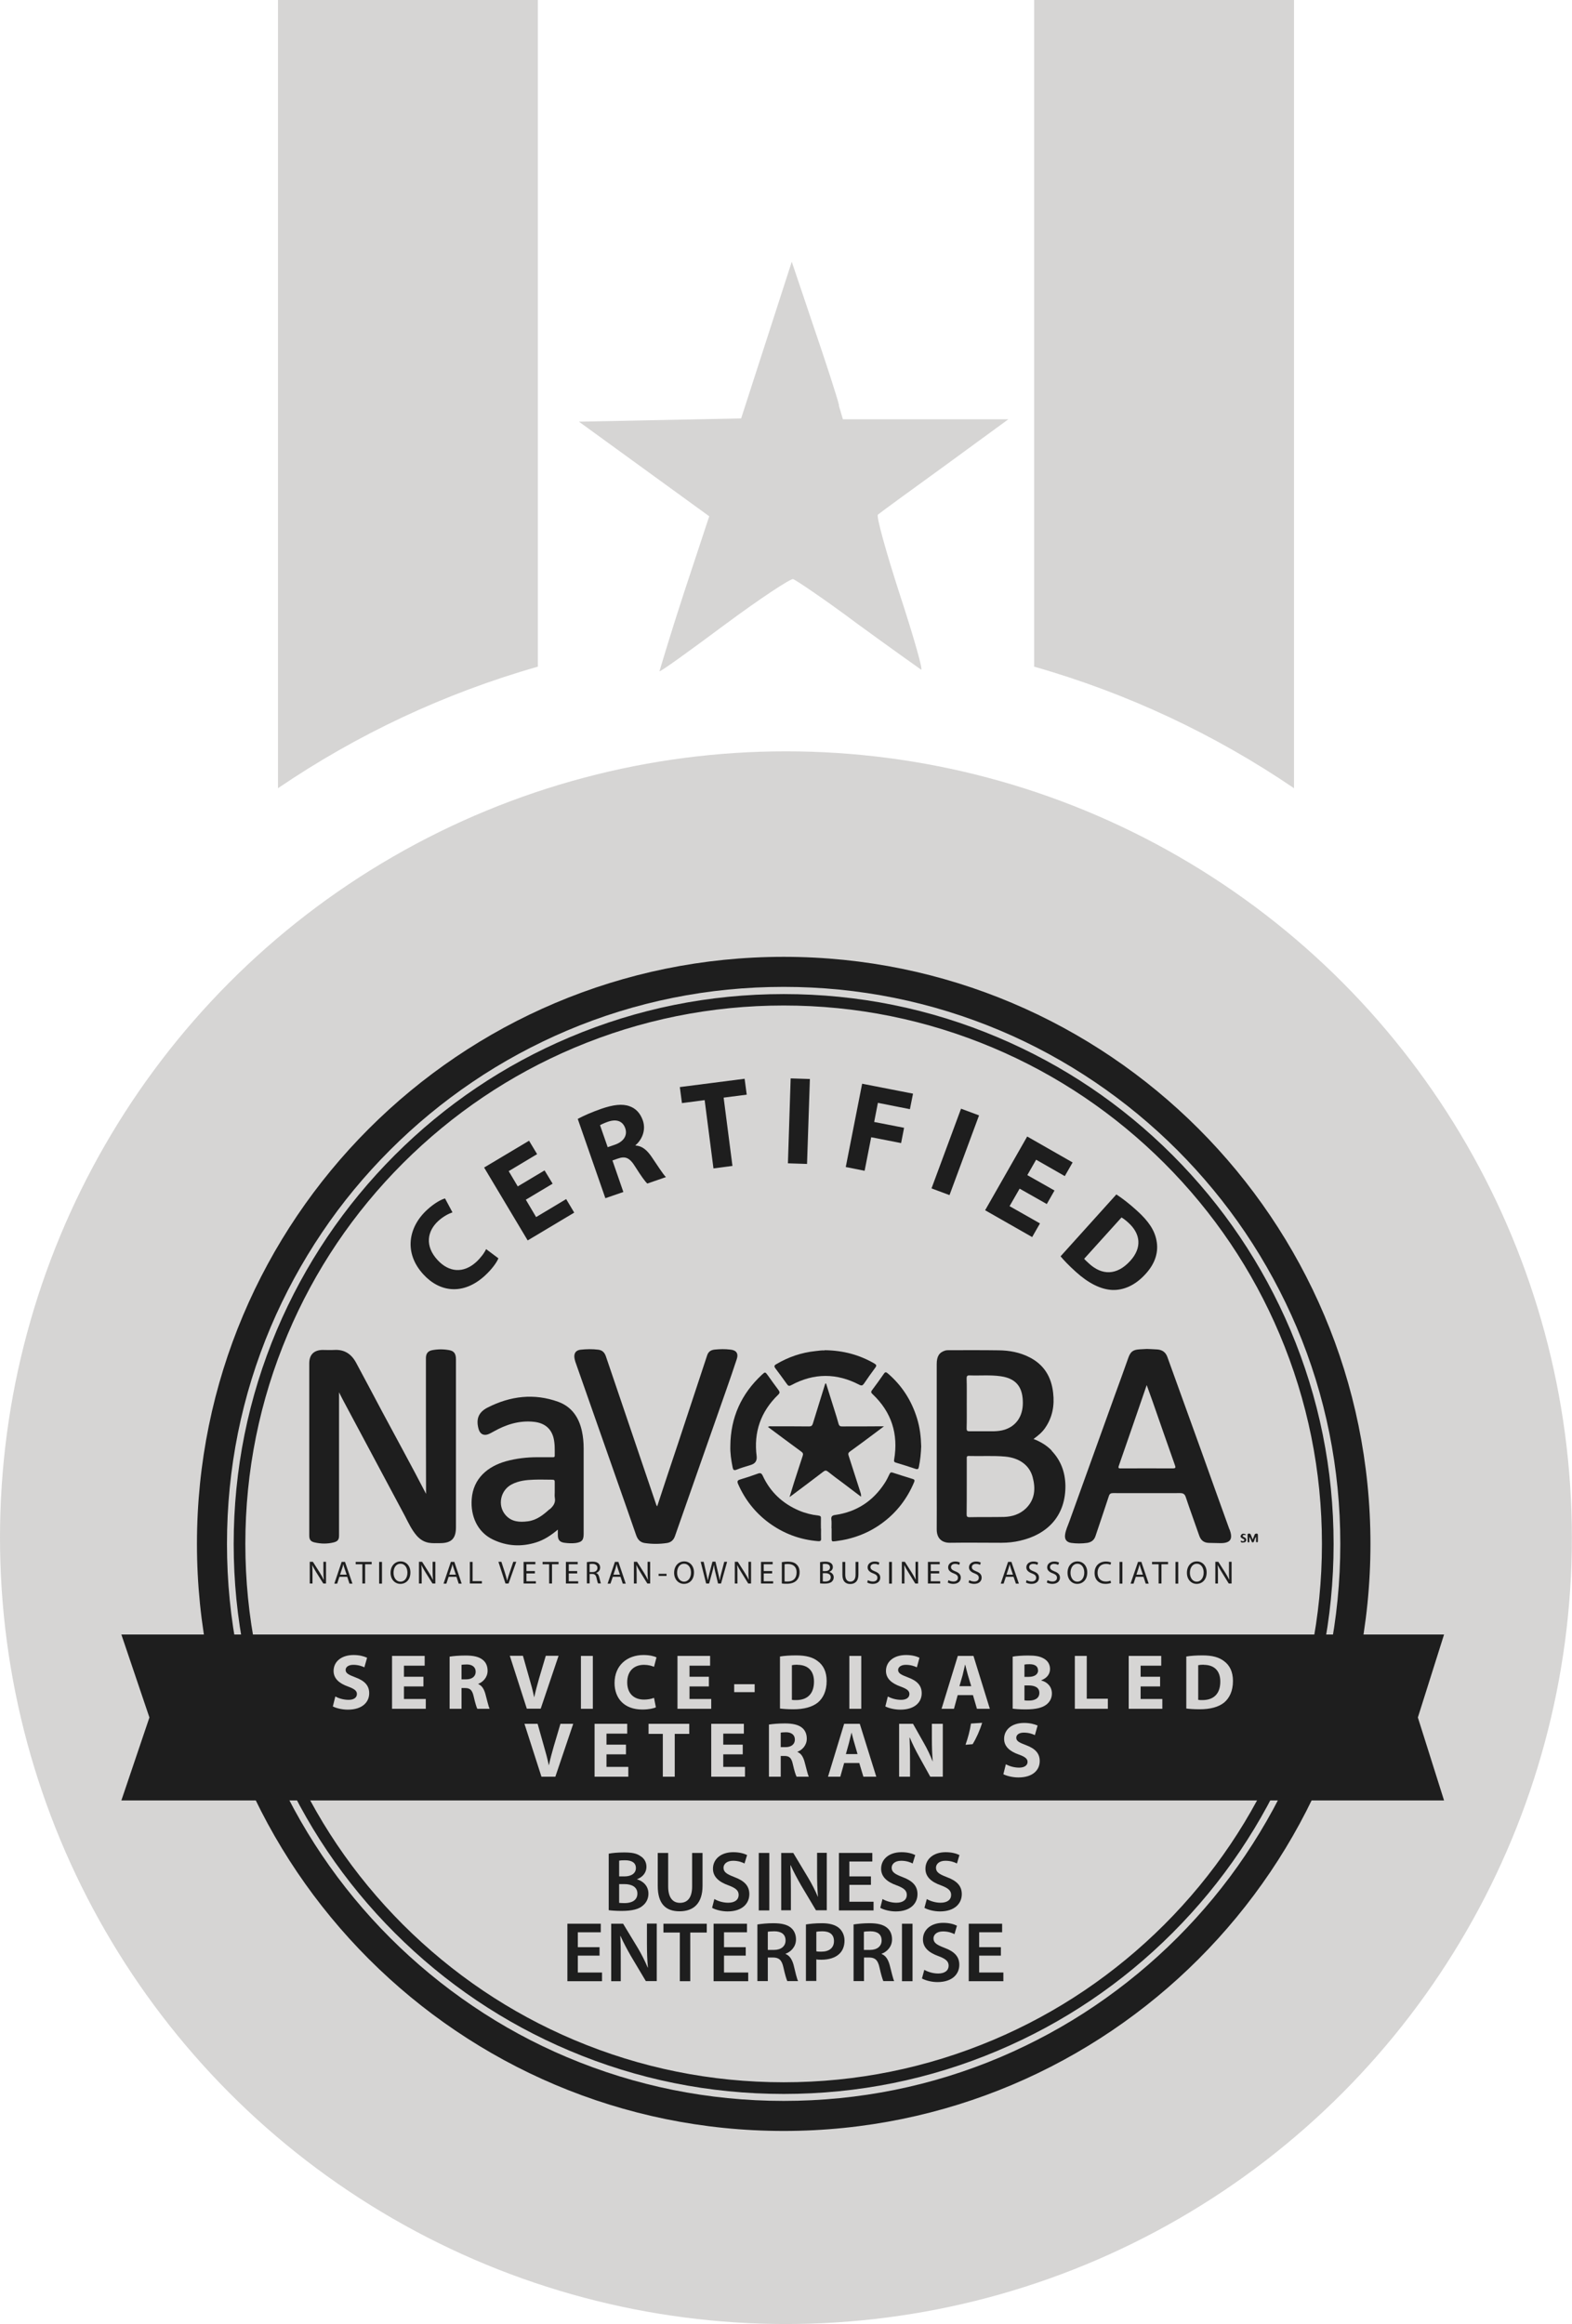 <?xml version="1.0" encoding="UTF-8"?><svg id="Layer_2" xmlns="http://www.w3.org/2000/svg" viewBox="0 0 126.67 187.18"><defs><style>.cls-1{fill:#1e1e1e;}.cls-2{fill:#d6d5d4;}</style></defs><g id="Layer_1-2"><circle class="cls-2" cx="63.33" cy="123.84" r="63.33"/><path class="cls-2" d="M43.34,0h-20.94v63.48c6.34-4.31,13.39-7.64,20.94-9.79V0Z"/><path class="cls-2" d="M104.27,0h-20.94v53.69c7.55,2.15,14.6,5.48,20.94,9.79V0Z"/><path class="cls-1" d="M63.15,79.48c6.05,0,11.93,1.19,17.45,3.52,2.66,1.12,5.22,2.52,7.62,4.14,2.38,1.61,4.61,3.45,6.64,5.48,2.03,2.03,3.88,4.27,5.48,6.64,1.62,2.4,3.01,4.96,4.14,7.62,2.34,5.53,3.52,11.4,3.52,17.46s-1.18,11.93-3.52,17.46c-1.13,2.66-2.52,5.22-4.14,7.62-1.6,2.38-3.45,4.61-5.48,6.64-2.03,2.03-4.26,3.87-6.64,5.48-2.39,1.62-4.96,3.01-7.62,4.14-5.52,2.34-11.4,3.52-17.45,3.52s-11.94-1.19-17.46-3.52c-2.66-1.12-5.22-2.51-7.62-4.14-2.38-1.61-4.61-3.45-6.64-5.48-2.03-2.03-3.88-4.27-5.48-6.64-1.62-2.4-3.01-4.96-4.14-7.62-2.34-5.53-3.52-11.4-3.52-17.46s1.18-11.93,3.52-17.46c1.13-2.66,2.52-5.22,4.14-7.62,1.6-2.38,3.45-4.61,5.48-6.64s4.26-3.87,6.64-5.48c2.39-1.62,4.96-3.01,7.62-4.14,5.52-2.34,11.4-3.52,17.46-3.52M63.15,77.06c-26.12,0-47.28,21.17-47.28,47.28s21.16,47.28,47.28,47.28,47.28-21.17,47.28-47.28-21.17-47.28-47.28-47.28"/><path class="cls-1" d="M63.15,168.64c-5.99,0-11.79-1.17-17.25-3.48-5.28-2.23-10.02-5.42-14.09-9.49-4.07-4.07-7.26-8.81-9.5-14.08-2.31-5.46-3.48-11.26-3.48-17.24s1.17-11.78,3.48-17.24c2.24-5.27,5.43-10.01,9.5-14.08,4.07-4.07,8.81-7.26,14.09-9.49,5.46-2.31,11.26-3.48,17.25-3.48s11.78,1.17,17.24,3.48c5.28,2.23,10.02,5.42,14.09,9.49,4.07,4.07,7.26,8.81,9.5,14.08,2.31,5.46,3.48,11.26,3.48,17.24s-1.17,11.78-3.48,17.24c-2.24,5.27-5.43,10.01-9.5,14.08-4.07,4.07-8.81,7.26-14.09,9.49-5.46,2.31-11.26,3.48-17.24,3.48M63.15,80.98c-5.86,0-11.54,1.15-16.89,3.41-5.16,2.18-9.8,5.31-13.79,9.29-3.98,3.98-7.11,8.62-9.29,13.78-2.26,5.34-3.41,11.02-3.41,16.88s1.15,11.53,3.41,16.88c2.18,5.16,5.31,9.8,9.29,13.78,3.99,3.98,8.63,7.11,13.79,9.29,5.35,2.26,11.03,3.41,16.89,3.41s11.53-1.15,16.88-3.41c5.16-2.18,9.8-5.31,13.79-9.29,3.98-3.98,7.11-8.62,9.29-13.78,2.26-5.35,3.41-11.02,3.41-16.88s-1.15-11.53-3.41-16.88c-2.18-5.16-5.31-9.8-9.29-13.78-3.99-3.98-8.63-7.11-13.79-9.29-5.35-2.26-11.03-3.41-16.88-3.41"/><path class="cls-1" d="M49.05,149.29c.27-.06.76-.1,1.23-.1.63,0,1.01.07,1.32.29.29.17.49.47.49.87,0,.43-.27.82-.77,1h0c.48.14.93.52.93,1.16,0,.41-.18.74-.45.96-.32.29-.87.43-1.71.43-.47,0-.83-.03-1.04-.06v-4.55h0ZM49.89,151.12h.43c.58,0,.92-.27.92-.67,0-.43-.33-.63-.87-.63-.25,0-.39.01-.48.03v1.26h0ZM49.89,153.25c.11.01.25.02.44.02.55,0,1.03-.21,1.03-.77,0-.54-.47-.76-1.05-.76h-.42v1.51Z"/><path class="cls-1" d="M53.84,149.23v2.7c0,.91.38,1.32.95,1.32.61,0,.98-.42.98-1.32v-2.7h.84v2.64c0,1.43-.73,2.06-1.85,2.06s-1.76-.6-1.76-2.05v-2.65h.84Z"/><path class="cls-1" d="M57.56,152.94c.27.16.68.3,1.12.3.54,0,.84-.25.84-.63,0-.35-.23-.55-.82-.77-.76-.27-1.25-.68-1.25-1.34,0-.76.63-1.33,1.63-1.33.51,0,.88.11,1.12.23l-.21.68c-.16-.09-.49-.22-.92-.22-.53,0-.77.29-.77.56,0,.36.27.52.89.76.8.3,1.19.71,1.19,1.37,0,.74-.56,1.39-1.75,1.39-.49,0-1-.14-1.25-.29l.18-.7h0Z"/><rect class="cls-1" x="61.14" y="149.23" width=".85" height="4.63"/><path class="cls-1" d="M62.95,153.86v-4.63h.97l1.19,1.98c.31.52.58,1.05.79,1.55h.01c-.05-.62-.07-1.22-.07-1.92v-1.62h.78v4.63h-.87l-1.21-2.03c-.29-.51-.6-1.08-.83-1.6h-.02c.03.6.04,1.22.04,1.98v1.65h-.78Z"/><polygon class="cls-1" points="70.18 151.8 68.44 151.8 68.44 153.16 70.39 153.16 70.39 153.86 67.6 153.86 67.6 149.23 70.29 149.23 70.29 149.92 68.44 149.92 68.44 151.12 70.18 151.12 70.18 151.81 70.18 151.8"/><path class="cls-1" d="M71.11,152.94c.27.16.69.3,1.12.3.54,0,.84-.25.84-.63,0-.35-.23-.55-.82-.77-.76-.27-1.25-.68-1.25-1.34,0-.76.63-1.33,1.64-1.33.5,0,.87.11,1.11.23l-.21.68c-.16-.09-.49-.22-.92-.22-.54,0-.77.29-.77.56,0,.36.27.52.89.76.8.3,1.19.71,1.19,1.37,0,.74-.56,1.39-1.75,1.39-.49,0-1-.14-1.25-.29l.18-.7h0Z"/><path class="cls-1" d="M74.67,152.94c.28.16.69.3,1.12.3.55,0,.85-.25.85-.63,0-.35-.24-.55-.82-.77-.77-.27-1.25-.68-1.25-1.34,0-.76.63-1.33,1.63-1.33.5,0,.87.11,1.11.23l-.2.68c-.17-.09-.49-.22-.93-.22-.53,0-.76.29-.76.56,0,.36.26.52.88.76.81.3,1.2.71,1.2,1.37,0,.74-.56,1.39-1.76,1.39-.49,0-1-.14-1.25-.29l.19-.7h-.01Z"/><polygon class="cls-1" points="48.3 157.5 46.56 157.5 46.56 158.86 48.51 158.86 48.51 159.56 45.72 159.56 45.72 154.93 48.41 154.93 48.41 155.62 46.56 155.62 46.56 156.82 48.31 156.82 48.31 157.51 48.3 157.5"/><path class="cls-1" d="M49.25,159.56v-4.63h.96l1.2,1.98c.3.51.57,1.05.78,1.55h.02c-.06-.62-.08-1.22-.08-1.92v-1.62h.79v4.63h-.88l-1.21-2.03c-.29-.51-.6-1.08-.83-1.6h-.02c.04.6.04,1.21.04,1.98v1.66h-.77Z"/><polygon class="cls-1" points="54.78 155.64 53.46 155.64 53.46 154.93 56.95 154.93 56.95 155.64 55.62 155.64 55.62 159.56 54.78 159.56 54.78 155.64"/><polygon class="cls-1" points="60.08 157.5 58.34 157.5 58.34 158.86 60.29 158.86 60.29 159.56 57.5 159.56 57.5 154.93 60.19 154.93 60.19 155.62 58.34 155.62 58.34 156.82 60.09 156.82 60.09 157.51 60.08 157.5"/><path class="cls-1" d="M61.03,154.99c.32-.05.79-.1,1.28-.1.67,0,1.12.11,1.43.37.25.21.4.54.4.93,0,.6-.41,1-.84,1.16v.02c.33.12.53.45.65.89.14.58.26,1.11.36,1.29h-.87c-.07-.14-.18-.51-.31-1.09-.13-.6-.35-.8-.83-.81h-.43v1.9h-.84v-4.57h0ZM61.87,157.04h.5c.57,0,.93-.3.93-.76,0-.51-.36-.74-.91-.74-.27,0-.44.02-.52.04v1.46Z"/><path class="cls-1" d="M64.94,154.99c.3-.05.72-.1,1.29-.1.62,0,1.07.13,1.37.38.27.23.45.59.45,1.02s-.14.8-.4,1.05c-.33.33-.86.49-1.46.49-.16,0-.3,0-.41-.03v1.74h-.84v-4.57ZM65.78,157.15c.1.03.24.03.41.03.63,0,1.01-.31,1.01-.85s-.35-.79-.94-.79c-.23,0-.4.02-.48.04v1.57Z"/><path class="cls-1" d="M68.78,154.99c.31-.05.79-.1,1.27-.1.67,0,1.12.11,1.43.37.26.21.4.54.4.93,0,.6-.41,1-.84,1.16v.02c.33.12.53.45.65.89.15.58.27,1.11.36,1.29h-.87c-.07-.14-.18-.51-.31-1.09-.13-.6-.35-.8-.83-.81h-.42v1.9h-.84v-4.57h0ZM69.61,157.04h.5c.57,0,.93-.3.93-.76,0-.51-.35-.74-.91-.74-.26,0-.44.02-.52.04v1.46Z"/><rect class="cls-1" x="72.68" y="154.93" width=".85" height="4.63"/><path class="cls-1" d="M74.47,158.64c.28.16.69.3,1.13.3.54,0,.84-.25.84-.63,0-.35-.23-.55-.82-.77-.77-.28-1.25-.68-1.25-1.35,0-.76.63-1.33,1.63-1.33.5,0,.87.11,1.11.23l-.2.68c-.17-.09-.49-.22-.92-.22-.54,0-.77.29-.77.56,0,.36.26.52.88.76.81.3,1.2.71,1.2,1.37,0,.74-.56,1.39-1.76,1.39-.49,0-.99-.14-1.25-.29l.19-.7h-.01Z"/><polygon class="cls-1" points="80.65 157.5 78.9 157.5 78.9 158.86 80.85 158.86 80.85 159.56 78.06 159.56 78.06 154.93 80.75 154.93 80.75 155.62 78.9 155.62 78.9 156.82 80.65 156.82 80.65 157.51 80.65 157.5"/><path class="cls-1" d="M27.32,112.1v11.57c0,.33-.11.47-.43.55-.52.13-1.03.12-1.55,0-.3-.07-.42-.22-.42-.54v-13.89c0-.69.38-1.06,1.07-1.07.31,0,.63.02.94,0,.83-.05,1.39.33,1.77,1.04.71,1.32,1.41,2.64,2.11,3.96,1.17,2.19,2.37,4.36,3.52,6.59v-.27c-.01-3.55-.01-7.1-.01-10.65,0-.37.15-.58.5-.65.47-.09.93-.09,1.4,0,.37.07.52.29.52.73v13.54c0,.9-.37,1.27-1.28,1.27-.3,0-.61.02-.91-.03-.39-.07-.7-.27-.96-.56-.42-.48-.68-1.05-.97-1.61-1.64-3.06-3.28-6.13-4.91-9.19-.13-.23-.24-.47-.4-.78h.01Z"/><path class="cls-1" d="M52.96,121.3c.55-1.68,1.1-3.33,1.65-4.97.79-2.39,1.58-4.78,2.37-7.17.1-.31.31-.44.62-.47.41-.04.82-.05,1.23,0,.49.04.69.3.54.76-.27.83-.56,1.66-.85,2.49-1.37,3.91-2.75,7.82-4.12,11.74-.11.34-.32.54-.66.59-.6.09-1.2.09-1.8,0-.38-.06-.57-.31-.69-.66-.49-1.42-.99-2.84-1.49-4.26-1.13-3.23-2.27-6.45-3.4-9.68-.03-.09-.05-.19-.07-.29-.06-.39.11-.64.5-.68.47-.05.95-.06,1.42,0,.34.04.52.25.62.56.34,1.01.69,2.02,1.03,3.03,1.01,2.97,2.02,5.95,3.03,8.93,0,.02.03.04.07.1h0Z"/><path class="cls-1" d="M69.38,120.54c-.51-.39-1-.75-1.48-1.12-.41-.3-.81-.6-1.2-.91-.13-.1-.21-.09-.34,0-.85.65-1.7,1.29-2.56,1.93-.04.03-.08.06-.18.13.14-.45.26-.84.38-1.23.23-.7.45-1.4.68-2.09.05-.15.03-.23-.1-.33-.9-.66-1.79-1.32-2.7-2,.1-.07.2-.05.29-.05,1,0,2.01,0,3.02.01.18,0,.26-.06.31-.23.32-1.05.65-2.09.97-3.13.01-.04.01-.09.09-.11.22.71.45,1.42.67,2.13.12.38.24.75.34,1.13.05.17.14.22.31.21,1.05,0,2.12,0,3.18-.01.03,0,.07,0,.17,0-.32.24-.6.45-.88.66-.62.46-1.24.93-1.86,1.37-.14.1-.16.19-.11.33.31.96.62,1.93.93,2.89.03.11.09.21.07.4h0Z"/><path class="cls-1" d="M66.16,123.12c0,.25-.01.5,0,.75.02.2-.03.27-.25.25-1.47-.12-2.79-.62-3.97-1.49-1.09-.81-1.91-1.85-2.46-3.1-.09-.21-.08-.31.17-.38.48-.14.95-.3,1.42-.47.21-.08.3-.02.39.17.61,1.32,1.6,2.24,2.93,2.81.5.21,1.02.34,1.56.4.17.02.21.08.2.23-.01.28,0,.56,0,.83h.01Z"/><path class="cls-1" d="M67,123.07c0-.23.02-.47-.01-.7-.03-.26.09-.33.32-.36,1.72-.25,3.04-1.12,3.98-2.57.15-.23.27-.48.39-.73.06-.12.11-.15.25-.11.53.18,1.07.34,1.61.51.18.05.17.14.11.28-.56,1.32-1.4,2.42-2.56,3.27-1.11.82-2.37,1.29-3.74,1.46-.34.04-.34.04-.34-.3v-.73h-.01Z"/><path class="cls-1" d="M74.23,116.48c-.02.53-.07,1.1-.19,1.67-.04.17-.09.2-.26.15-.52-.18-1.05-.34-1.58-.5-.14-.04-.18-.1-.15-.25.35-2.06-.21-3.83-1.74-5.27-.11-.1-.15-.18-.05-.31.33-.44.65-.88.96-1.33.12-.18.2-.13.33-.02,1.14.98,1.91,2.19,2.35,3.63.22.72.31,1.45.33,2.24"/><path class="cls-1" d="M58.85,116.44c.02-2.27.88-4.18,2.54-5.72.27-.25.27-.24.49.06.28.39.56.79.85,1.17.11.15.12.24-.03.38-1.4,1.36-1.98,3.01-1.73,4.95.04.36-.11.59-.46.7-.39.12-.78.23-1.15.38-.24.1-.29,0-.33-.2-.11-.57-.2-1.13-.18-1.71"/><path class="cls-1" d="M66.44,108.74c1.51.02,2.8.37,4.01,1.07.17.1.21.17.07.35-.31.42-.61.84-.9,1.27-.11.15-.18.19-.37.1-1.83-.96-3.66-.96-5.48.02-.18.1-.26.07-.36-.08-.31-.43-.62-.86-.94-1.28-.1-.14-.09-.22.06-.31.99-.59,2.04-.95,3.19-1.07.27-.03.55-.07.72-.05"/><path class="cls-1" d="M101.22,123.76c-.11.12-.13.25-.17.36-.02.06-.04.1-.11.1-.06,0-.08-.05-.1-.1-.04-.12-.08-.23-.17-.34,0,.1.01.2,0,.3,0,.05.04.14-.07.14-.08,0-.07-.09-.07-.15,0-.12,0-.25,0-.38,0-.07-.03-.17.1-.18.12-.01.15.06.18.15.03.09.07.18.13.33.06-.16.11-.27.15-.38.03-.08.09-.1.17-.1.1,0,.1.08.1.15v.43c0,.05.01.12-.07.12-.1,0-.08-.07-.08-.13v-.33Z"/><path class="cls-1" d="M100.42,123.59c-.05.03-.07.04-.09.04-.06.01-.15-.05-.18.04-.04.09.06.11.12.14.1.05.16.11.15.23-.01.1-.07.17-.17.18-.1,0-.24.07-.28-.1.04-.09.09,0,.13,0,.06,0,.14.02.16-.06.03-.08-.05-.11-.1-.13-.13-.07-.26-.14-.16-.3.1-.16.25-.13.42-.03h0Z"/><path class="cls-1" d="M84.74,116.82c-.4-.42-.9-.71-1.46-.93.36-.26.69-.53.93-.88.6-.86.77-1.82.65-2.84-.14-1.28-.74-2.27-1.91-2.86-.78-.4-1.62-.55-2.47-.56-1.33-.02-2.66-.01-4-.01-.1,0-.21,0-.32.03-.48.15-.68.46-.68,1.09v10.03c0,1.09.01,2.17,0,3.26-.01.74.41,1.11,1.08,1.1,1.38-.02,2.75,0,4.13,0,.51,0,1.02-.05,1.52-.17,2.35-.55,3.66-2.14,3.64-4.43-.02-1.08-.36-2.02-1.11-2.81h0ZM77.9,113.02c0-.67.01-1.33-.01-1.99,0-.19.03-.27.25-.26.83.03,1.67-.05,2.5.07,1.42.2,1.78,1.08,1.78,2.15s-.53,1.85-1.46,2.15c-.28.09-.58.12-.87.13-.66,0-1.31,0-1.97,0-.17,0-.23-.04-.23-.22.02-.67.01-1.35.01-2.02h0ZM82.65,121.5c-.49.46-1.1.65-1.75.67-.93.02-1.85,0-2.78.02-.18,0-.23-.05-.23-.23.01-.75.01-1.49.01-2.24v-2.24c0-.12-.02-.23.17-.22.98.03,1.96-.04,2.94.05,1.13.11,1.94.69,2.2,1.65.25.93.19,1.82-.56,2.54"/><path class="cls-1" d="M99.07,123.18c-.75-2.07-1.49-4.14-2.23-6.21-.92-2.56-1.85-5.11-2.77-7.67-.14-.4-.42-.59-.82-.62-.29-.02-.59-.03-.84-.04-.22.01-.39.02-.56.03-.55.03-.75.18-.93.68-.36,1.02-.73,2.04-1.1,3.05-1.21,3.36-2.42,6.71-3.63,10.07-.13.38-.32.74-.37,1.15-.04.36.12.58.49.64.43.06.86.06,1.29,0,.32-.05.56-.21.67-.54.36-1.08.73-2.15,1.08-3.23.06-.19.16-.24.34-.24,1.8,0,3.6.01,5.4,0,.27,0,.38.09.46.33.34,1.03.72,2.04,1.07,3.06.13.4.37.61.8.62.31,0,.62.02.94.02.92,0,.96-.46.71-1.13M94.49,118.26c-1.39-.01-2.78,0-4.17,0-.15,0-.24,0-.17-.2.75-2.15,1.49-4.3,2.25-6.51.18.49.33.92.49,1.36.59,1.69,1.18,3.39,1.78,5.08.07.2.08.27-.18.27"/><path class="cls-1" d="M47.03,116.65c0-.47-.04-.93-.14-1.39-.24-1.11-.82-1.96-1.9-2.36-1.96-.71-3.87-.47-5.7.46-.75.38-.95.95-.72,1.75.12.4.43.55.82.38.12-.05.24-.12.35-.18,1.02-.58,2.1-.93,3.29-.8.82.09,1.37.51,1.57,1.28.12.47.1.96.1,1.44,0,.14-.08.13-.17.13h-1.24c-.85,0-1.69.1-2.5.32-1.48.41-2.66,1.38-2.78,3.05-.1,1.33.43,2.66,1.73,3.27,1.12.53,2.28.59,3.46.22.64-.2,1.19-.56,1.75-1.03v.44c0,.38.15.57.53.62.3.04.6.06.91.02.5-.08.63-.22.64-.71v-6.93h0ZM44.29,121.54c-.51.46-1.04.89-1.75.98-.67.09-1.33.05-1.81-.51-.67-.78-.4-2.01.52-2.47.54-.28,1.14-.35,1.74-.37.5-.02,1.01,0,1.51,0,.15,0,.21.04.2.2v.81c0,.15-.02.31.01.46.07.41-.14.67-.42.92h0Z"/><path class="cls-1" d="M24.96,127.53v-1.75h.25l.56.88c.13.21.23.39.31.57h.01c-.02-.24-.03-.45-.03-.72v-.73h.21v1.75h-.22l-.56-.89c-.12-.2-.24-.4-.32-.58h-.01c.01.22.02.43.02.72v.75h-.22Z"/><path class="cls-1" d="M27.35,126.99l-.18.55h-.23l.59-1.75h.27l.6,1.75h-.24l-.18-.55h-.63ZM27.93,126.81l-.17-.5c-.04-.11-.07-.22-.09-.32h-.01c-.02.1-.05.21-.09.32l-.17.51h.53Z"/><polygon class="cls-1" points="29.19 125.98 28.66 125.98 28.66 125.79 29.95 125.79 29.95 125.98 29.42 125.98 29.42 127.53 29.2 127.53 29.2 125.98 29.19 125.98"/><rect class="cls-1" x="30.55" y="125.79" width=".23" height="1.75"/><path class="cls-1" d="M33.07,126.64c0,.6-.37.92-.81.92s-.79-.36-.79-.89c0-.55.35-.92.81-.92s.79.37.79.88h0ZM31.71,126.67c0,.37.2.71.56.71s.56-.33.56-.73c0-.35-.18-.71-.56-.71s-.56.35-.56.73"/><path class="cls-1" d="M33.76,127.53v-1.75h.25l.56.88c.13.21.23.39.31.57h.01c-.02-.24-.03-.45-.03-.72v-.73h.22v1.75h-.23l-.56-.89c-.12-.2-.24-.4-.32-.58h-.01c.01.22.02.43.02.72v.75h-.22Z"/><path class="cls-1" d="M36.15,126.99l-.18.55h-.23l.59-1.75h.28l.59,1.75h-.24l-.18-.55h-.63ZM36.73,126.81l-.17-.5c-.04-.11-.07-.22-.09-.32h-.01c-.02.1-.05.21-.09.32l-.17.51h.53Z"/><polygon class="cls-1" points="37.86 125.79 38.08 125.79 38.08 127.34 38.83 127.34 38.83 127.53 37.86 127.53 37.86 125.79 37.86 125.79"/><path class="cls-1" d="M40.73,127.53l-.57-1.75h.24l.28.86c.07.24.14.45.18.65h.01c.05-.2.12-.42.2-.65l.29-.86h.24l-.62,1.75h-.25Z"/><polygon class="cls-1" points="43.1 126.72 42.42 126.72 42.42 127.35 43.18 127.35 43.18 127.53 42.19 127.53 42.19 125.79 43.14 125.79 43.14 125.98 42.42 125.98 42.42 126.53 43.1 126.53 43.1 126.71 43.1 126.72"/><polygon class="cls-1" points="44.25 125.98 43.72 125.98 43.72 125.79 45.01 125.79 45.01 125.98 44.48 125.98 44.48 127.53 44.25 127.53 44.25 125.98"/><polygon class="cls-1" points="46.51 126.72 45.83 126.72 45.83 127.35 46.59 127.35 46.59 127.53 45.6 127.53 45.6 125.79 46.55 125.79 46.55 125.98 45.83 125.98 45.83 126.53 46.51 126.53 46.51 126.71 46.51 126.72"/><path class="cls-1" d="M47.28,125.81c.12-.02.28-.04.44-.04.24,0,.39.04.5.14.09.08.14.2.14.33,0,.23-.14.38-.33.44h0c.14.05.22.18.26.36.06.24.1.41.13.48h-.23c-.03-.05-.07-.2-.12-.42-.05-.24-.14-.33-.35-.34h-.21v.76h-.22v-1.72h-.01ZM47.51,126.61h.23c.24,0,.4-.13.4-.33,0-.23-.17-.33-.41-.33-.11,0-.18.01-.22.02v.64Z"/><path class="cls-1" d="M49.38,126.99l-.19.55h-.23l.59-1.75h.28l.59,1.75h-.24l-.18-.55h-.62ZM49.95,126.81l-.17-.5c-.04-.11-.07-.22-.09-.32h-.01c-.02.1-.05.21-.08.32l-.17.51h.52Z"/><path class="cls-1" d="M51.08,127.53v-1.75h.25l.56.88c.13.21.23.39.31.57h.01c-.02-.24-.03-.45-.03-.72v-.73h.21v1.75h-.23l-.55-.89c-.12-.2-.24-.4-.32-.58h-.01c.01.22.02.43.02.72v.75h-.22Z"/><rect class="cls-1" x="53.07" y="126.75" width=".64" height=".17"/><path class="cls-1" d="M55.92,126.64c0,.6-.37.92-.81.92s-.79-.36-.79-.89c0-.55.35-.92.81-.92s.79.37.79.88h0ZM54.56,126.67c0,.37.21.71.56.71s.56-.33.56-.73c0-.35-.18-.71-.56-.71s-.56.35-.56.73"/><path class="cls-1" d="M56.9,127.53l-.44-1.75h.24l.2.88c.05.22.1.44.13.6h.01c.03-.17.08-.38.14-.61l.23-.88h.24l.21.89c.05.21.1.42.12.6h.01c.03-.19.08-.39.14-.6l.23-.88h.23l-.49,1.75h-.24l-.22-.91c-.05-.22-.09-.39-.11-.57h-.01c-.03.18-.07.35-.13.57l-.25.91h-.24Z"/><path class="cls-1" d="M59.21,127.53v-1.75h.24l.56.88c.13.21.23.39.32.57-.02-.24-.02-.45-.02-.72v-.73h.21v1.75h-.23l-.55-.89c-.13-.2-.24-.4-.33-.58h-.01c.02.22.02.43.02.72v.75h-.21Z"/><polygon class="cls-1" points="62.22 126.72 61.54 126.72 61.54 127.35 62.3 127.35 62.3 127.53 61.32 127.53 61.32 125.79 62.26 125.79 62.26 125.98 61.54 125.98 61.54 126.53 62.22 126.53 62.22 126.71 62.22 126.72"/><path class="cls-1" d="M63,125.81c.13-.02.3-.04.47-.04.33,0,.56.07.71.22.16.14.25.35.25.63s-.09.52-.26.68c-.16.16-.43.25-.77.25-.16,0-.29,0-.4-.02v-1.72ZM63.22,127.36c.06.01.14.01.23.01.48,0,.74-.27.74-.74,0-.41-.23-.67-.71-.67-.11,0-.2.01-.26.02v1.38Z"/><path class="cls-1" d="M66.08,125.81c.1-.02.25-.04.41-.04.22,0,.37.04.48.13.09.07.14.17.14.31,0,.17-.11.32-.29.38h0c.16.05.36.18.36.44,0,.15-.06.26-.15.35-.12.11-.32.16-.6.16-.16,0-.28-.01-.35-.02v-1.72ZM66.3,126.53h.21c.23,0,.37-.12.37-.29,0-.2-.15-.29-.38-.29-.1,0-.16,0-.2.02v.56ZM66.3,127.36c.05,0,.11.01.19.01.23,0,.45-.09.45-.34,0-.24-.2-.33-.45-.33h-.19v.67h0Z"/><path class="cls-1" d="M68.11,125.79v1.03c0,.39.17.56.41.56s.42-.17.42-.56v-1.03h.23v1.02c0,.54-.28.76-.66.76-.36,0-.63-.2-.63-.75v-1.03h.23Z"/><path class="cls-1" d="M69.93,127.26c.1.06.25.11.41.11.23,0,.36-.12.36-.3,0-.16-.09-.26-.33-.35-.28-.1-.46-.25-.46-.49,0-.27.23-.47.57-.47.18,0,.31.04.38.09l-.06.18c-.06-.03-.17-.08-.33-.08-.24,0-.33.14-.33.26,0,.16.11.24.35.34.29.11.44.26.44.51,0,.27-.2.5-.61.5-.17,0-.35-.05-.44-.11l.05-.19Z"/><rect class="cls-1" x="71.64" y="125.79" width=".23" height="1.75"/><path class="cls-1" d="M72.67,127.53v-1.75h.24l.56.88c.13.21.23.39.32.57-.02-.24-.02-.45-.02-.72v-.73h.21v1.75h-.23l-.55-.89c-.13-.2-.24-.4-.33-.58h-.01c.02.22.02.43.02.72v.75h-.21Z"/><polygon class="cls-1" points="75.68 126.72 75 126.72 75 127.35 75.76 127.35 75.76 127.53 74.77 127.53 74.77 125.79 75.72 125.79 75.72 125.98 75 125.98 75 126.53 75.68 126.53 75.68 126.71 75.68 126.72"/><path class="cls-1" d="M76.42,127.26c.1.06.25.11.41.11.23,0,.36-.12.36-.3,0-.16-.09-.26-.33-.35-.28-.1-.46-.25-.46-.49,0-.27.23-.47.57-.47.18,0,.31.04.38.09l-.06.18c-.06-.03-.17-.08-.33-.08-.24,0-.33.14-.33.26,0,.16.11.24.35.34.29.11.44.26.44.51,0,.27-.2.5-.61.5-.17,0-.35-.05-.44-.11l.05-.19Z"/><path class="cls-1" d="M78.1,127.26c.11.06.25.11.41.11.23,0,.36-.12.36-.3,0-.16-.09-.26-.33-.35-.28-.1-.46-.25-.46-.49,0-.27.23-.47.57-.47.18,0,.31.04.38.09l-.06.18c-.05-.03-.17-.08-.33-.08-.24,0-.33.14-.33.26,0,.16.11.24.35.34.29.11.44.26.44.51,0,.27-.2.5-.61.5-.17,0-.35-.05-.44-.11l.05-.19Z"/><path class="cls-1" d="M81.05,126.99l-.18.55h-.23l.59-1.75h.27l.6,1.75h-.24l-.19-.55h-.62ZM81.62,126.81l-.17-.5c-.04-.11-.06-.22-.09-.32-.03.1-.06.21-.09.32l-.17.51h.53-.01Z"/><path class="cls-1" d="M82.72,127.26c.11.06.25.11.41.11.23,0,.36-.12.36-.3,0-.16-.09-.26-.33-.35-.28-.1-.46-.25-.46-.49,0-.27.23-.47.57-.47.18,0,.31.04.38.09l-.06.18c-.05-.03-.17-.08-.33-.08-.24,0-.33.14-.33.26,0,.16.11.24.35.34.3.11.44.26.44.51,0,.27-.19.5-.61.5-.17,0-.35-.05-.44-.11l.05-.19Z"/><path class="cls-1" d="M84.41,127.26c.1.06.24.11.4.11.23,0,.36-.12.36-.3,0-.16-.09-.26-.32-.35-.29-.1-.47-.25-.47-.49,0-.27.23-.47.57-.47.18,0,.31.04.39.09l-.07.18s-.17-.08-.33-.08c-.24,0-.33.14-.33.26,0,.16.11.24.35.34.3.11.45.26.45.51,0,.27-.2.5-.62.5-.16,0-.35-.05-.44-.11l.06-.19Z"/><path class="cls-1" d="M87.61,126.64c0,.6-.37.92-.81.92s-.78-.36-.78-.89c0-.55.34-.92.8-.92s.79.37.79.88h0ZM86.26,126.67c0,.37.2.71.55.71s.56-.33.56-.73c0-.35-.18-.71-.55-.71s-.56.35-.56.73"/><path class="cls-1" d="M89.53,127.48c-.09.04-.25.08-.46.08-.5,0-.87-.31-.87-.88s.37-.92.92-.92c.21,0,.35.05.41.08l-.05.18c-.09-.04-.21-.07-.36-.07-.4,0-.68.26-.68.72,0,.43.25.7.68.7.13,0,.27-.03.36-.07l.05.18Z"/><rect class="cls-1" x="90.21" y="125.79" width=".23" height="1.75"/><path class="cls-1" d="M91.52,126.99l-.18.55h-.24l.6-1.75h.27l.59,1.75h-.24l-.18-.55h-.62ZM92.09,126.81l-.17-.5c-.04-.11-.07-.22-.09-.32-.03.1-.06.21-.09.32l-.17.51h.52Z"/><polygon class="cls-1" points="93.36 125.98 92.83 125.98 92.83 125.79 94.12 125.79 94.12 125.98 93.59 125.98 93.59 127.53 93.36 127.53 93.36 125.98"/><rect class="cls-1" x="94.72" y="125.79" width=".22" height="1.75"/><path class="cls-1" d="M97.23,126.64c0,.6-.37.92-.81.92s-.78-.36-.78-.89c0-.55.34-.92.8-.92s.79.37.79.88h0ZM95.88,126.67c0,.37.2.71.55.71s.56-.33.56-.73c0-.35-.18-.71-.55-.71s-.56.35-.56.73"/><path class="cls-1" d="M97.93,127.53v-1.75h.24l.56.88c.13.21.23.39.32.57-.02-.24-.02-.45-.02-.72v-.73h.21v1.75h-.23l-.55-.89c-.13-.2-.24-.4-.33-.58h-.01c.02.22.02.43.02.72v.75h-.21Z"/><path class="cls-1" d="M64.25,134.07c-.21,0-.35.02-.44.04v2.79c.08.02.22.02.34.02.87,0,1.44-.47,1.44-1.49,0-.89-.51-1.35-1.34-1.35h0Z"/><path class="cls-1" d="M63.34,139.51c-.23,0-.36.02-.43.03v1.17h.38c.48,0,.76-.24.76-.61s-.27-.59-.71-.59"/><path class="cls-1" d="M83.64,134.52c0-.32-.24-.49-.68-.49-.21,0-.33.01-.41.03v.99h.32c.51,0,.78-.21.78-.53h-.01Z"/><path class="cls-1" d="M37.62,134.05c-.23,0-.37.02-.43.03v1.17h.37c.48,0,.77-.24.77-.61s-.27-.59-.71-.59"/><path class="cls-1" d="M82.88,135.74h-.33v1.2c.1.02.21.02.37.02.44,0,.83-.17.83-.62s-.39-.6-.87-.6h0Z"/><path class="cls-1" d="M77.77,134.08h-.01c-.06.25-.13.57-.19.82l-.26.9h.95l-.27-.9c-.07-.25-.15-.57-.21-.82h-.01Z"/><path class="cls-1" d="M68.62,139.55h-.01c-.07.25-.13.57-.2.82l-.25.9h.94l-.26-.9c-.08-.25-.15-.57-.22-.82"/><path class="cls-1" d="M116.36,131.64H9.78l2.26,6.68-2.26,6.68h106.58l-2.11-6.68,2.11-6.68ZM68.44,133.36h.96v4.26h-.96v-4.26ZM28.03,137.69c-.49,0-.97-.13-1.21-.26l.2-.8c.25.14.65.27,1.07.27s.67-.18.67-.47c0-.26-.2-.41-.71-.6-.71-.25-1.17-.64-1.17-1.26,0-.73.61-1.28,1.61-1.28.48,0,.83.1,1.09.22l-.22.77c-.17-.08-.47-.2-.89-.2s-.62.2-.62.41c0,.27.24.39.79.6.76.28,1.11.67,1.11,1.28,0,.71-.55,1.32-1.72,1.32M34.31,137.62h-2.72v-4.26h2.63v.79h-1.67v.89h1.57v.78h-1.57v1.01h1.76v.79ZM38.46,137.62c-.06-.12-.17-.46-.29-.99-.12-.53-.3-.68-.7-.68h-.28v1.67h-.96v-4.2c.31-.05.77-.09,1.29-.09.63,0,1.07.1,1.37.34.26.2.4.5.4.89,0,.54-.39.92-.75,1.05v.02c.29.12.46.4.57.79.13.48.26,1.04.34,1.2h-.99ZM42.14,133.36l.51,1.8c.15.51.28.99.39,1.52h.01c.11-.51.25-1.02.39-1.51l.54-1.82h1.03l-1.44,4.26h-1.12l-1.37-4.26h1.06ZM44.75,143.09h-1.12l-1.37-4.26h1.06l.51,1.81c.15.51.28.99.39,1.52h.01c.11-.51.25-1.02.39-1.51l.54-1.82h1.03l-1.44,4.26ZM47.77,137.62h-.96v-4.26h.96v4.26ZM50.63,143.09h-2.72v-4.26h2.63v.79h-1.67v.89h1.57v.78h-1.57v1.01h1.76v.79ZM49.52,135.55c0-1.45,1.04-2.26,2.33-2.26.5,0,.88.1,1.05.19l-.2.76c-.19-.08-.46-.16-.81-.16-.76,0-1.35.46-1.35,1.41,0,.86.5,1.39,1.36,1.39.29,0,.61-.06.8-.14l.15.76c-.17.09-.58.18-1.09.18-1.48,0-2.24-.92-2.24-2.14h0ZM55.54,139.64h-1.17v3.45h-.96v-3.45h-1.15v-.81h3.28v.81ZM57.31,137.62h-2.72v-4.26h2.63v.79h-1.66v.89h1.56v.78h-1.56v1.01h1.75v.79ZM60.03,143.09h-2.72v-4.26h2.63v.79h-1.66v.89h1.57v.78h-1.57v1.01h1.75v.79ZM60.81,136.28h-1.65v-.64h1.65v.64ZM64.19,143.09c-.07-.12-.18-.46-.3-.99-.11-.53-.29-.68-.69-.68h-.29v1.67h-.95v-4.2c.31-.05.77-.09,1.28-.09.63,0,1.08.1,1.38.34.25.2.39.5.39.89,0,.54-.38.92-.75,1.05v.02c.3.12.46.4.57.79.13.48.26,1.04.34,1.2h-.98ZM65.91,137.11c-.45.37-1.14.55-1.97.55-.5,0-.85-.03-1.09-.06v-4.19c.35-.06.81-.09,1.3-.09.81,0,1.34.15,1.74.46.45.33.72.85.72,1.6,0,.82-.29,1.38-.7,1.73h0ZM69.57,143.09l-.33-1.1h-1.22l-.31,1.1h-.99l1.3-4.26h1.26l1.33,4.26h-1.04ZM72.57,135.83c-.71-.25-1.18-.64-1.18-1.26,0-.73.61-1.28,1.62-1.28.48,0,.83.1,1.08.22l-.21.77c-.17-.08-.48-.2-.89-.2s-.62.2-.62.41c0,.27.24.39.79.6.76.28,1.11.67,1.11,1.28,0,.71-.55,1.32-1.72,1.32-.49,0-.97-.13-1.21-.26l.2-.8c.25.14.65.27,1.07.27s.67-.18.67-.47c0-.26-.2-.41-.71-.6M75.97,143.09h-1.01l-.91-1.64c-.26-.46-.53-1.01-.74-1.51h-.02c.03.57.04,1.17.04,1.87v1.28h-.88v-4.26h1.12l.88,1.56c.26.45.51.98.7,1.46h.01c-.05-.56-.07-1.14-.07-1.78v-1.24h.88v4.26ZM78.38,140.47l-.58.05c.19-.54.36-1.15.44-1.71l.9-.06c-.19.62-.47,1.24-.76,1.71M78.72,137.62l-.32-1.1h-1.23l-.3,1.1h-1l1.31-4.26h1.26l1.32,4.26h-1.04ZM82.06,143.15c-.48,0-.97-.13-1.21-.26l.2-.8c.26.14.65.27,1.07.27s.68-.18.68-.46c0-.26-.21-.42-.72-.6-.71-.25-1.17-.64-1.17-1.26,0-.73.61-1.28,1.61-1.28.48,0,.84.1,1.09.21l-.22.77c-.17-.08-.47-.2-.89-.2s-.61.2-.61.41c0,.27.23.39.79.6.75.28,1.1.67,1.1,1.28,0,.71-.54,1.32-1.72,1.32M84.32,137.28c-.32.25-.83.39-1.68.39-.47,0-.82-.03-1.04-.06v-4.19c.25-.05.76-.09,1.24-.09.59,0,.95.06,1.26.24.3.16.51.45.51.84s-.22.73-.7.91v.02c.49.13.85.5.85,1.05,0,.39-.18.69-.45.9h.01ZM89.27,137.62h-2.66v-4.26h.96v3.45h1.7v.81h0ZM93.66,137.62h-2.71v-4.26h2.62v.79h-1.66v.89h1.57v.78h-1.57v1.01h1.75v.79ZM98.65,137.11c-.45.37-1.14.55-1.97.55-.5,0-.85-.03-1.09-.06v-4.19c.35-.06.81-.09,1.3-.09.81,0,1.33.15,1.74.46.45.33.72.85.72,1.6,0,.82-.29,1.38-.7,1.73h0Z"/><path class="cls-1" d="M96.99,134.07c-.21,0-.35.02-.44.04v2.79c.09.02.22.02.34.02.87,0,1.44-.47,1.44-1.49,0-.89-.51-1.35-1.34-1.35h0Z"/><path class="cls-1" d="M40.16,101.34c-.11.29-.48.84-1.09,1.4-1.75,1.6-3.65,1.33-4.96-.11-1.58-1.72-1.22-3.8.31-5.2.59-.54,1.15-.84,1.44-.91l.6,1.12c-.32.11-.73.32-1.14.69-.9.82-1.1,2.02-.07,3.14.92,1.01,2.1,1.1,3.12.17.35-.32.66-.73.8-1.04l.99.74Z"/><polygon class="cls-1" points="44.53 95.33 42.37 96.62 43.2 98.02 45.62 96.57 46.27 97.66 42.52 99.9 39.01 94.03 42.63 91.87 43.28 92.95 40.99 94.32 41.72 95.55 43.88 94.26 44.53 95.33 44.53 95.33"/><path class="cls-1" d="M46.56,90.11c.44-.24,1.12-.54,1.89-.81.96-.33,1.69-.42,2.27-.21.5.17.87.55,1.08,1.15.28.82-.11,1.59-.59,1.99v.03c.52.02.92.36,1.29.9.45.66.94,1.43,1.16,1.64l-1.5.52c-.17-.15-.51-.62-.97-1.35-.46-.75-.81-.87-1.41-.66l-.43.15.88,2.54-1.45.5-2.22-6.37h0ZM48.97,92.39l.58-.2c.72-.25,1.03-.77.83-1.33-.21-.59-.72-.75-1.39-.52-.34.12-.54.22-.64.28l.62,1.78h0Z"/><polygon class="cls-1" points="56.78 88.6 54.95 88.84 54.78 87.55 60 86.88 60.17 88.16 58.31 88.4 59.02 93.9 57.49 94.1 56.78 88.6"/><polygon class="cls-1" points="65.26 86.9 65.03 93.74 63.49 93.69 63.71 86.85 65.26 86.9"/><polygon class="cls-1" points="69.47 87.28 73.57 88.08 73.32 89.33 70.74 88.82 70.44 90.36 72.85 90.83 72.61 92.06 70.2 91.59 69.67 94.29 68.15 93.99 69.47 87.28"/><polygon class="cls-1" points="78.89 89.83 76.51 96.25 75.06 95.71 77.44 89.29 78.89 89.83"/><polygon class="cls-1" points="84.35 96.97 82.16 95.73 81.35 97.14 83.8 98.53 83.17 99.63 79.38 97.47 82.77 91.53 86.43 93.62 85.8 94.72 83.49 93.4 82.78 94.64 84.97 95.88 84.35 96.97"/><path class="cls-1" d="M89.96,96.2c.48.31,1.07.77,1.64,1.29.97.87,1.44,1.61,1.59,2.42.17.87-.06,1.79-.87,2.68-.87.97-1.83,1.33-2.69,1.3-.94-.04-1.95-.56-2.94-1.46-.6-.54-.99-.96-1.23-1.25l4.5-4.99ZM87.36,101.38c.09.11.25.25.39.38,1.03.95,2.23.99,3.33-.22.95-1.05.83-2.17-.15-3.06-.25-.23-.44-.36-.56-.43l-3.01,3.33Z"/><path class="cls-2" d="M67.59,32.65l.33,1.12h13.33l-5.12,3.74c-2.82,2.04-5.25,3.81-5.39,3.94s.66,3.02,1.77,6.44c1.12,3.42,1.9,6.17,1.71,6.04s-2.5-1.77-5.12-3.68c-2.63-1.97-4.99-3.55-5.19-3.61s-2.69,1.58-5.52,3.68c-2.82,2.1-5.19,3.81-5.25,3.74,0,0,.85-2.89,1.97-6.31l2.04-6.17-5.25-3.81-5.25-3.81,6.57-.13,6.5-.13,2.04-6.31,2.04-6.31,1.77,5.25c.99,2.89,1.9,5.71,2.04,6.31h0Z"/></g></svg>